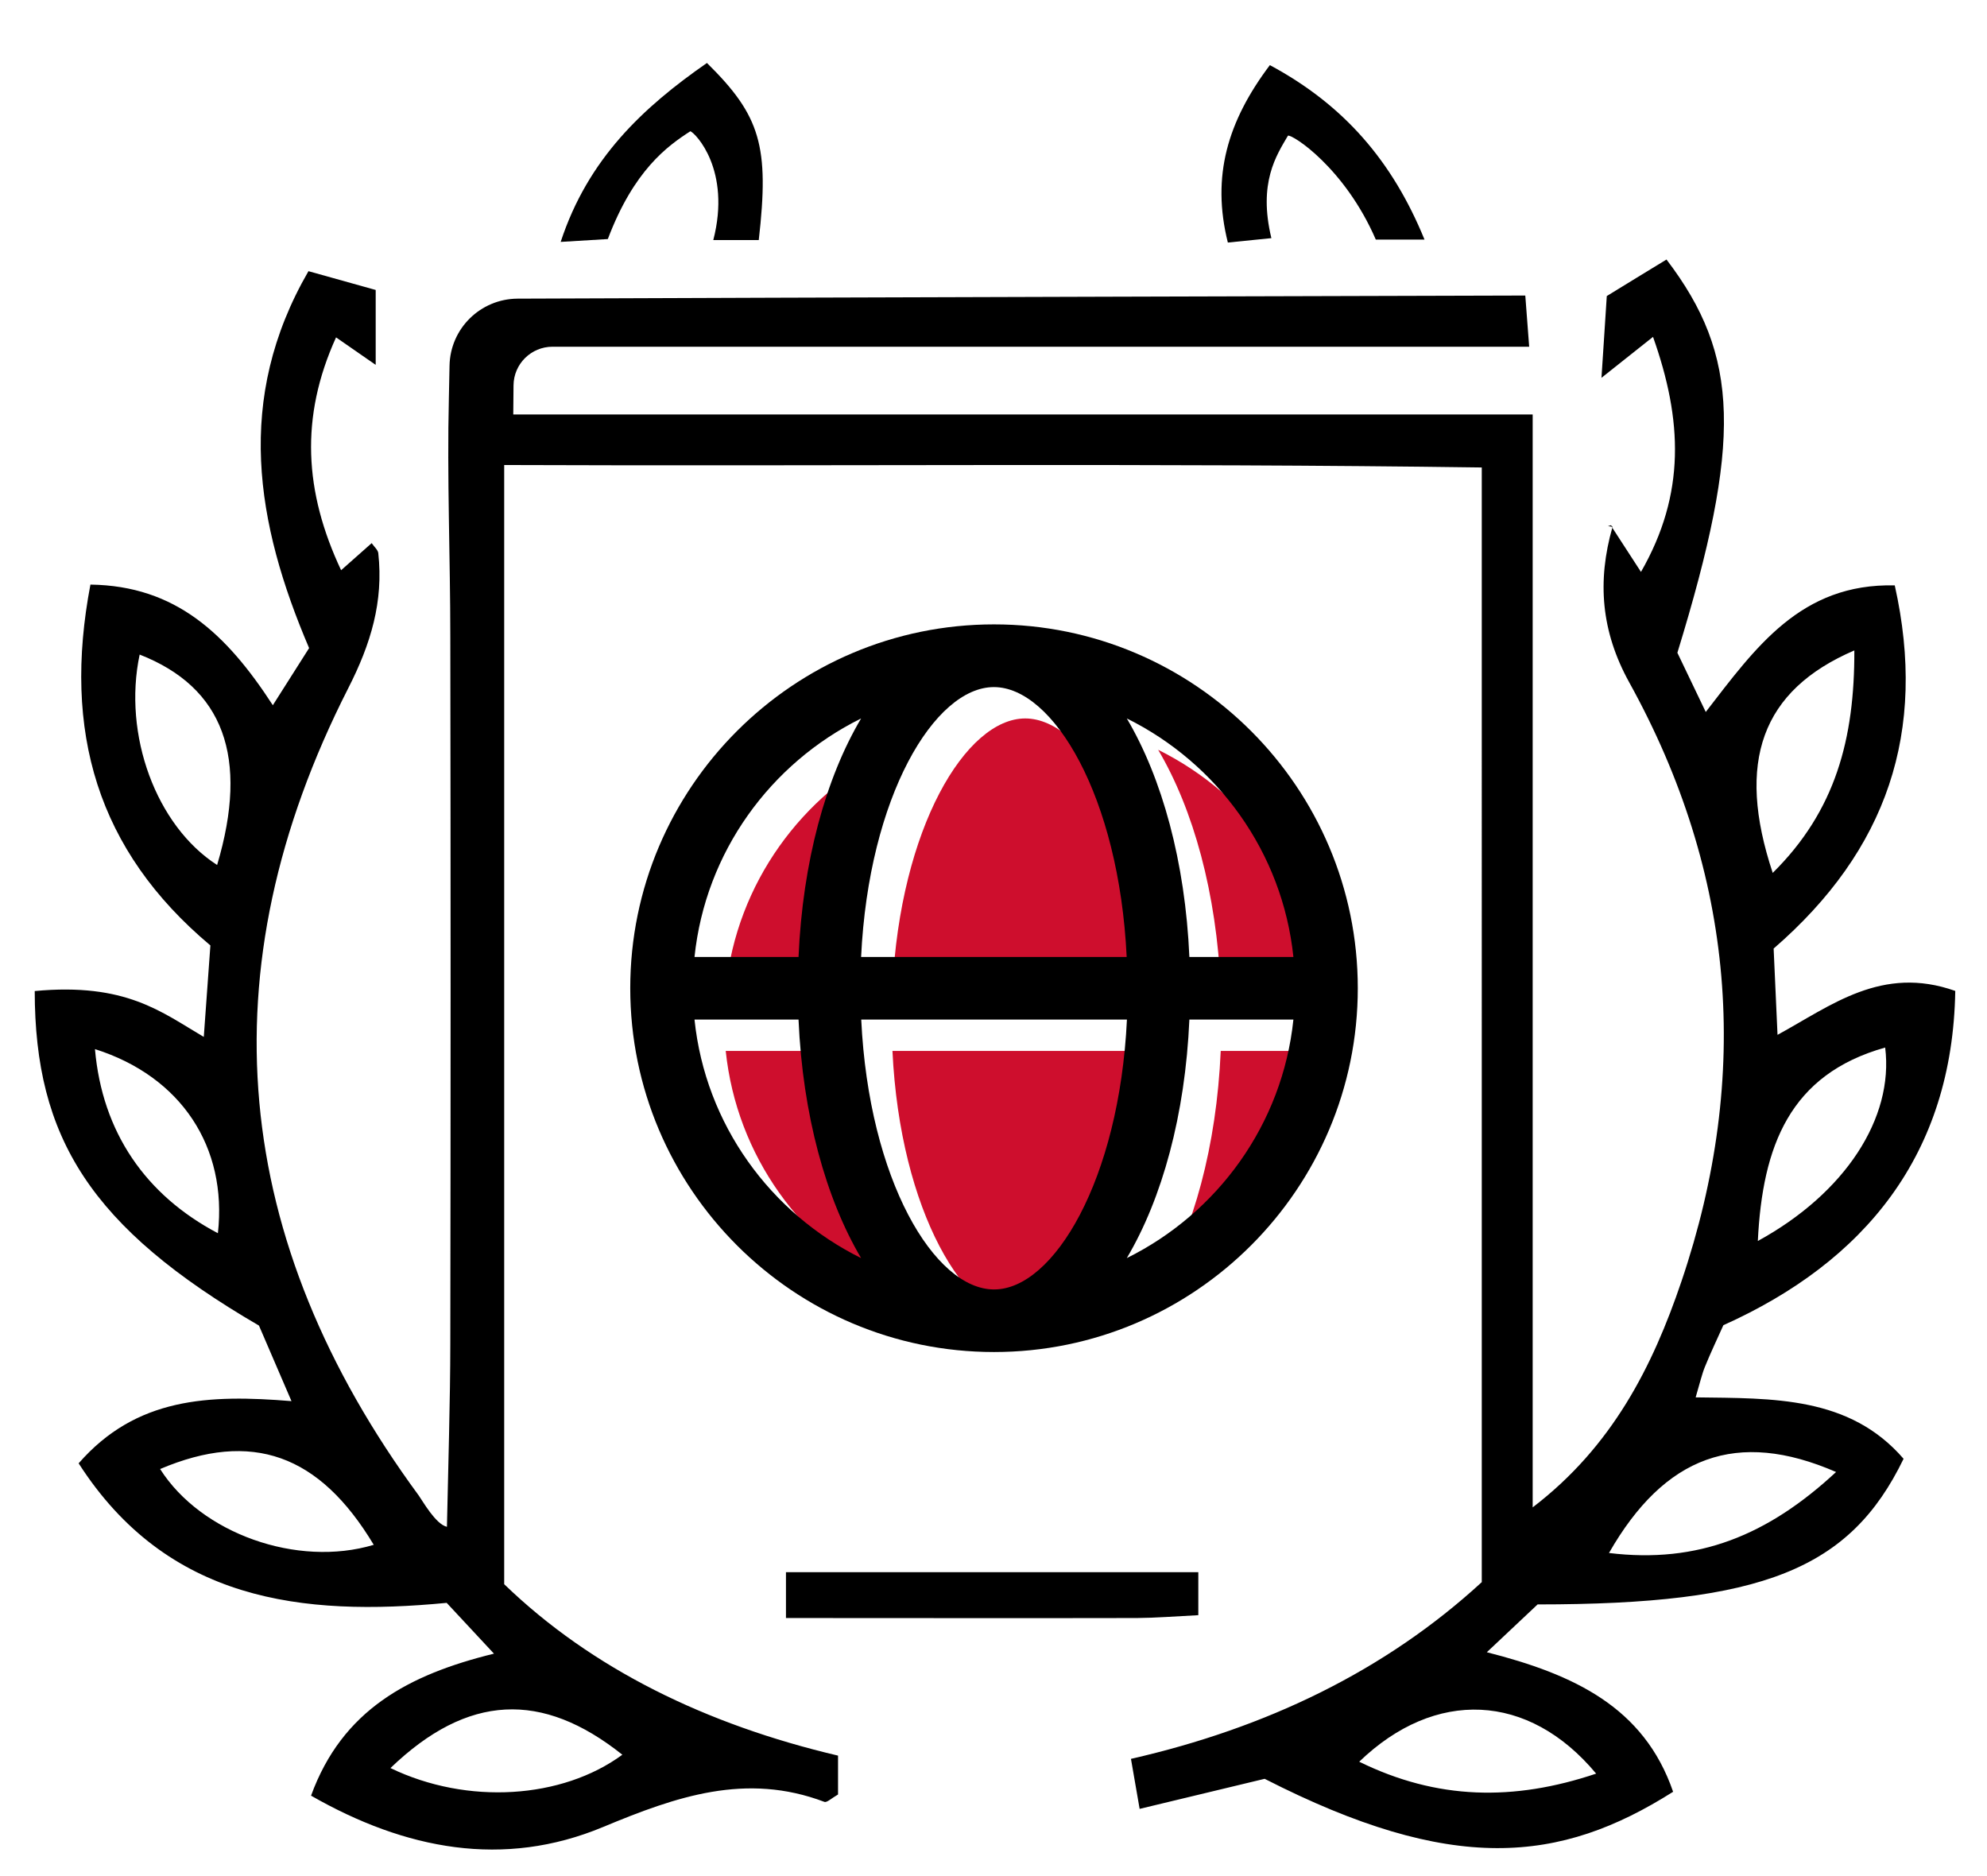 <?xml version="1.0" encoding="UTF-8"?>
<svg id="Layer_1" data-name="Layer 1" xmlns="http://www.w3.org/2000/svg" version="1.1" viewBox="0 0 153.38 144.79">
  <defs>
    <style>
      .cls-1 {
        fill: #000;
      }

      .cls-1, .cls-2 {
        stroke-width: 0px;
      }

      .cls-2 {
        fill: #ce0e2d;
      }
    </style>
  </defs>
  <g>
    <path class="cls-2" d="M102.26,76.28h-8.03c-.32-7.35-2.11-13.81-4.83-18.41,6.99,3.46,12.02,10.31,12.86,18.41Z"/>
    <path class="cls-2" d="M79.14,101.94c-4.59,0-9.66-8.44-10.25-20.83h20.51c-.59,12.39-5.67,20.83-10.25,20.83Z"/>
    <path class="cls-2" d="M68.89,76.28c.59-12.39,5.67-20.83,10.25-20.83s9.66,8.44,10.25,20.83h-20.51Z"/>
    <path class="cls-2" d="M68.89,57.86c-2.73,4.6-4.51,11.06-4.83,18.41h-8.03c.84-8.1,5.87-14.95,12.86-18.41Z"/>
    <path class="cls-2" d="M56.02,81.11h8.03c.32,7.35,2.11,13.81,4.83,18.41-6.99-3.46-12.02-10.31-12.86-18.41Z"/>
    <path class="cls-2" d="M89.4,99.52c2.73-4.6,4.51-11.06,4.83-18.41h8.03c-.84,8.1-5.87,14.95-12.86,18.41Z"/>
  </g>
  <g id="ZfMK8u">
    <g>
      <path class="cls-1" d="M124.34,40.55c.7,1.08,1.39,2.15,2.33,3.59,3.47-6.04,3.2-11.74.93-18.14-1.3,1.03-2.35,1.86-3.98,3.16.15-2.34.28-4.21.41-6.31,1.6-.98,3.11-1.91,4.61-2.82,5.67,7.44,5.85,14.03.84,30.35l2.19,4.57c3.85-4.97,7.33-9.94,14.59-9.77,2.52,11.29-.59,20.44-9.35,28.03.09,2.01.19,4.13.3,6.66,4.13-2.25,8.05-5.4,13.72-3.39-.21,12.62-6.97,20.89-17.9,25.8-.49,1.09-.99,2.14-1.42,3.2-.24.59-.38,1.22-.72,2.37,5.98.08,11.87-.1,16.05,4.74-4.13,8.53-10.88,11.24-28.25,11.24l-3.92,3.69c6.72,1.71,12.13,4.23,14.38,10.77-8.75,5.54-17.06,6.39-31.53-1-2.95.71-6.14,1.47-9.65,2.32l-.67-3.86c10.44-2.38,19.61-6.78,27.08-13.64V36.08c-25.15-.35-50.01-.09-75.46-.19v86.38c6.77,6.54,15.6,10.84,25.77,13.23v3c-.49.28-.86.64-1.05.57-6.05-2.29-11.43-.42-17.09,1.94-7.68,3.2-15.25,1.75-22.54-2.42,2.41-6.61,7.52-9.34,14.12-10.96l-3.65-3.92c-11.17,1.07-21.57-.12-28.41-10.77,4.45-5.1,10.06-5.32,16.43-4.8l-2.51-5.83c-13.02-7.58-17.3-14.51-17.31-25.82,7.04-.66,9.78,1.62,13.05,3.54l.51-7.06c-8.75-7.34-11.42-16.53-9.26-27.85,6.58.09,10.5,3.8,14.08,9.31l2.8-4.41c-4.11-9.62-5.76-19.22-.05-29.09l5.19,1.45v5.78s-3.06-2.12-3.06-2.12c-2.8,6.17-2.45,11.93.39,17.97.93-.83,1.63-1.45,2.36-2.09.21.3.48.52.51.77.41,3.74-.57,7-2.32,10.43-11.1,21.82-9.01,42.64,5.44,62.3.29.4,1.31,2.23,2.18,2.42.09-4.45.26-9.85.26-14.18.03-18.16.03-36.32,0-54.48,0-6.16-.26-12.33-.11-18.49.02-.93.04-1.75.05-2.46.05-2.87,2.38-5.16,5.25-5.18,18.03-.08,77.79-.24,77.79-.24l.3,3.95H42.65c-1.65,0-3,1.33-3.01,2.99l-.02,2.24h78.69v84.35c6.15-4.7,9.26-10.88,11.48-17.43,5.41-15.95,4.15-31.47-4.03-46.25-2.17-3.93-2.48-7.81-1.29-11.98l-.15-.12ZM12.36,113.38c3.16,4.98,10.59,7.62,16.49,5.85-4.2-7-9.42-8.85-16.49-5.85ZM141.73,113.61c-7.66-3.33-13.24-1.24-17.53,6.25,6.87.84,12.26-1.36,17.53-6.25ZM10.78,50.52c-1.31,6.2,1.28,13.22,5.98,16.24,2.48-8.33.49-13.71-5.98-16.24ZM143.14,50.2c-7.17,3.08-9.15,8.61-6.3,17.17,4.85-4.79,6.32-10.35,6.3-17.17ZM123.21,136.89c-5.23-6.28-12.44-6.56-18.29-.92,6.01,2.95,11.91,3.06,18.29.92ZM30.14,136.46c5.95,2.87,13.26,2.38,17.9-1.03-6.19-4.93-11.93-4.71-17.9,1.03ZM135.69,95.78c6.73-3.68,10.51-9.48,9.83-14.93-7.36,2.07-9.47,7.59-9.83,14.93ZM7.33,80.97c.56,6.42,3.91,11.27,9.49,14.21.74-6.63-2.81-12.09-9.49-14.21Z"/>
      <path class="cls-1" d="M92.5,124.66c-1.8.09-3.27.21-4.74.22-8.94.02-17.89,0-27.09,0v-3.54h31.83v3.31Z"/>
      <path class="cls-1" d="M58.57,18.53h-3.51c1.4-5.41-1.38-8.26-1.77-8.4-1.77,1.14-4.36,3-6.37,8.32-.58.03-1.95.12-3.64.22,2.11-6.43,6.37-10.39,11.29-13.81,4.13,4.07,4.83,6.41,4,13.67Z"/>
      <path class="cls-1" d="M98.03,5.03c5.73,3.08,9.46,7.42,11.93,13.46h-3.76c-2.39-5.52-6.42-8.12-6.78-8.02-.89,1.52-2.31,3.63-1.28,7.91l-3.36.34c-1.28-5.12-.02-9.36,3.24-13.69Z"/>
      <path class="cls-1" d="M124.48,40.66c-.12-.02-.24-.04-.36-.05.07-.02.15-.04.22-.07l.15.12Z"/>
    </g>
  </g>
  <path class="cls-1" d="M76.73,48.19c-15.48,0-28.08,12.6-28.08,28.08s12.6,28.08,28.08,28.08,28.08-12.6,28.08-28.08-12.6-28.08-28.08-28.08ZM99.84,73.86h-8.03c-.32-7.35-2.11-13.81-4.83-18.41,6.99,3.46,12.02,10.31,12.86,18.41ZM76.73,99.52c-4.59,0-9.66-8.44-10.25-20.83h20.51c-.59,12.39-5.67,20.83-10.25,20.83ZM66.47,73.86c.59-12.39,5.67-20.83,10.25-20.83s9.66,8.44,10.25,20.83h-20.51ZM66.47,55.45c-2.73,4.6-4.51,11.06-4.83,18.41h-8.03c.84-8.1,5.87-14.95,12.86-18.41ZM53.61,78.69h8.03c.32,7.35,2.11,13.81,4.83,18.41-6.99-3.46-12.02-10.31-12.86-18.41ZM86.98,97.1c2.73-4.6,4.51-11.06,4.83-18.41h8.03c-.84,8.1-5.87,14.95-12.86,18.41Z"/>
</svg>